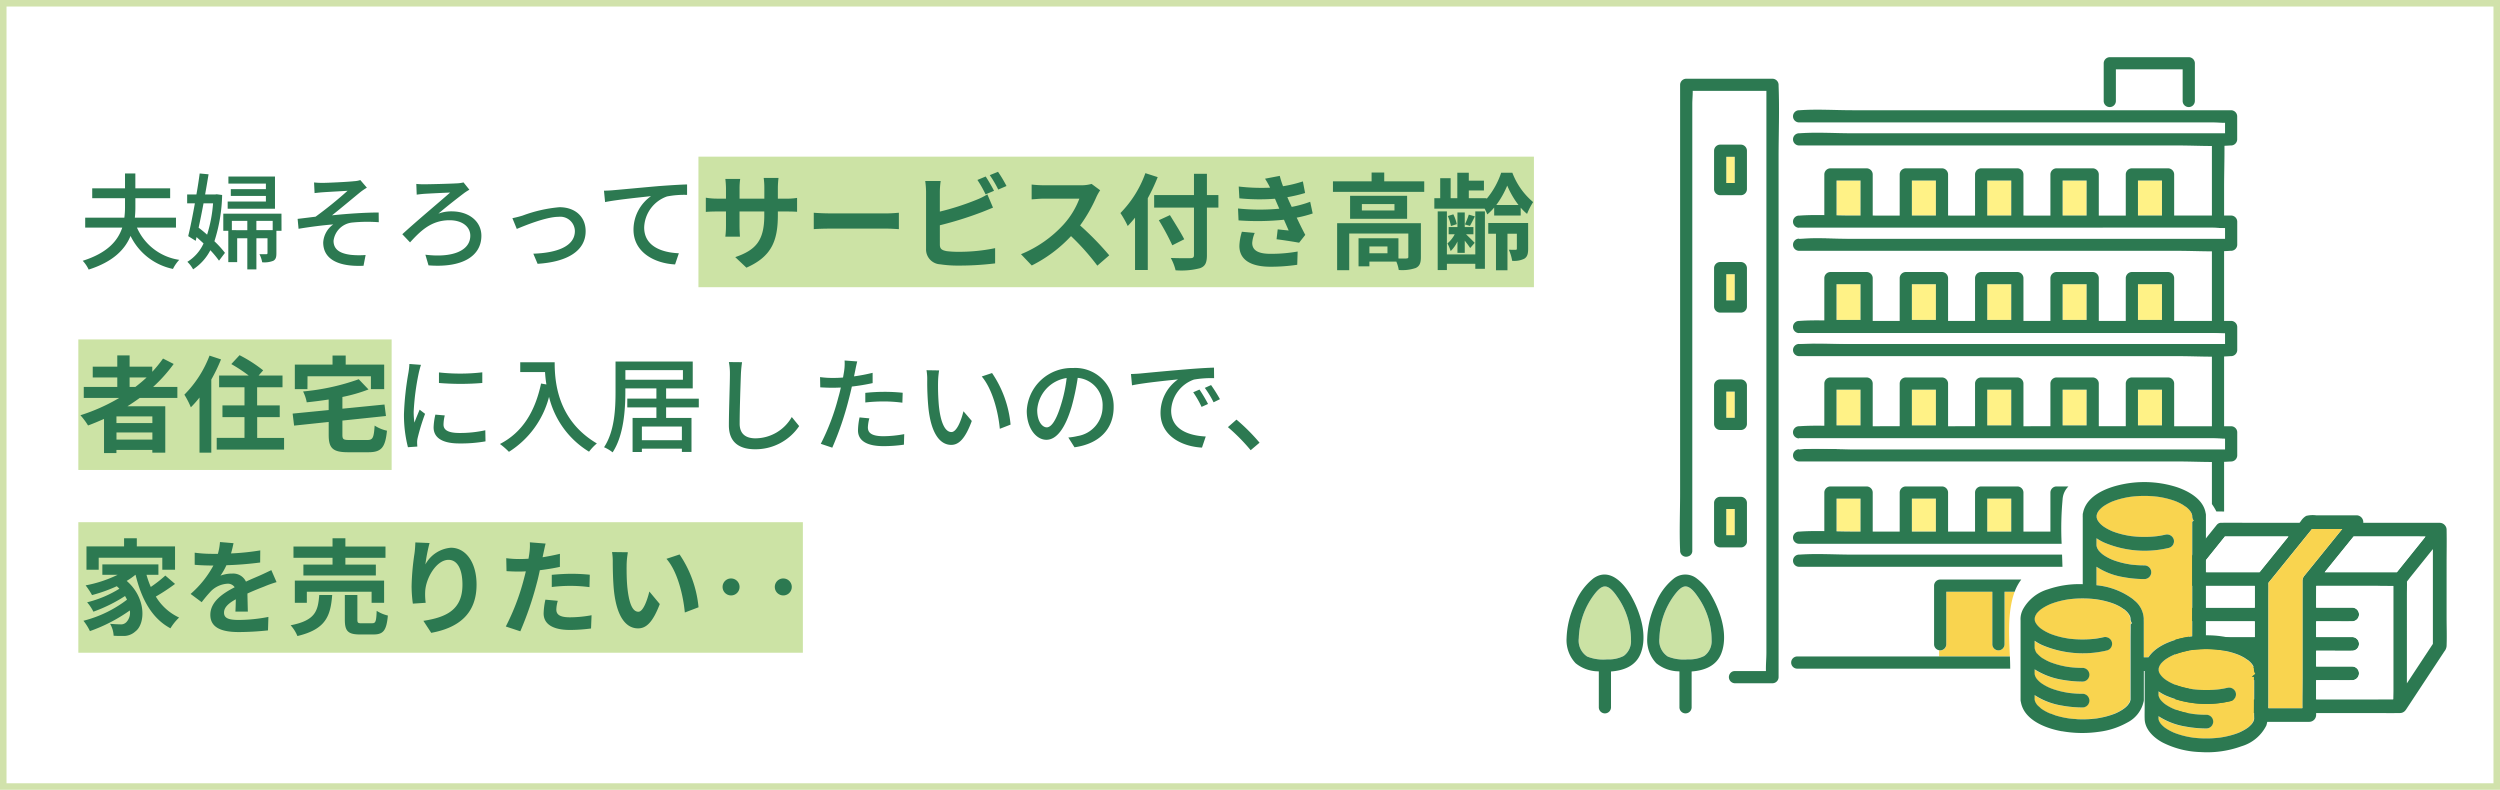 <svg xmlns="http://www.w3.org/2000/svg" xmlns:xlink="http://www.w3.org/1999/xlink" width="383" height="121" viewBox="0 0 383 121"><defs><clipPath id="a"><rect width="134.844" height="106.481" fill="none"/></clipPath></defs><g fill="#fff" stroke="#d1e2ab" stroke-width="1"><rect width="383" height="121" stroke="none"/><rect x="0.5" y="0.5" width="382" height="120" fill="none"/></g><rect width="128" height="20" transform="translate(107 24)" fill="#cce3a5"/><rect width="111" height="20" transform="translate(12 80)" fill="#cce3a5"/><rect width="48" height="20" transform="translate(12 52)" fill="#cce3a5"/><path d="M14.96,13.864v-1.52h-6.3a15.9,15.9,0,0,0,.08-1.744V9.368h5.328V7.848H8.736V5.576H7.152V7.848H2.128v1.52H7.152V10.6a12.746,12.746,0,0,1-.1,1.744h-6v1.52h5.68C6.064,15.88,4.464,17.752.672,18.952A5.114,5.114,0,0,1,1.584,20.3C5.328,19.1,7.136,17.24,8,15.144A9.322,9.322,0,0,0,14.5,20.2a5.672,5.672,0,0,1,.96-1.392,8.411,8.411,0,0,1-6.48-4.944ZM30.128,6.04H22.992V7.128h5.744v.848H23.36v1.04h5.376V9.88H22.88v1.1h7.248ZM20.64,10.152a20.994,20.994,0,0,1-.912,4.8c-.432-.384-.88-.752-1.3-1.072.256-1.168.512-2.448.752-3.728ZM21.2,8.76l-.24.032H19.424c.192-1.072.368-2.128.528-3.088l-1.36-.128c-.128.976-.3,2.1-.5,3.216H16.672v1.36h1.184c-.336,1.888-.7,3.712-1.024,5.024l1.152.72.128-.576c.352.32.72.64,1.072.976a6.44,6.44,0,0,1-2.48,2.816,4.689,4.689,0,0,1,.88,1.152,7.7,7.7,0,0,0,2.64-2.928,14.214,14.214,0,0,1,1.328,1.6l.912-1.2a15.049,15.049,0,0,0-1.616-1.776,24.814,24.814,0,0,0,1.184-7.088Zm8.576,5.5h-2.5V12.84h2.5Zm-6.256,0V12.84h2.368v1.424Zm7.6-2.528H22.208V14.36h.768v4.8h1.36V15.5h1.552v4.768H27.28V15.5h1.7v2.256c0,.144-.048.176-.192.192h-1.04a4.151,4.151,0,0,1,.416,1.232,3.725,3.725,0,0,0,1.7-.224c.4-.224.48-.576.48-1.168V14.36h.784Zm4.992-4.784.08,1.632c.4-.048.9-.1,1.312-.128.656-.048,3.056-.176,3.744-.224a61.762,61.762,0,0,1-4.9,3.968c-.816.1-1.888.24-2.752.336l.144,1.52c1.76-.3,3.728-.544,5.312-.672a3.665,3.665,0,0,0-1.536,2.768c0,2.512,2.224,3.744,6.176,3.568l.32-1.648a12.744,12.744,0,0,1-2.32-.032c-1.44-.192-2.592-.7-2.592-2.144a3.2,3.2,0,0,1,2.88-2.8,23.445,23.445,0,0,1,4.048-.048l-.016-1.488c-2.112,0-4.864.192-7.152.432,1.2-.944,3.168-2.592,4.32-3.536a9.765,9.765,0,0,1,1.024-.7L43.2,6.584a3.546,3.546,0,0,1-.96.176c-.944.112-4.08.256-4.752.256A12.23,12.23,0,0,1,36.112,6.952Zm15.664.224.064,1.648c.336-.048.784-.1,1.168-.128.768-.048,3.024-.16,3.952-.192-1.312,1.168-5.232,4.448-7.328,6.384l1.184,1.248c1.584-1.728,3.232-3.392,6.048-3.392,1.936,0,3.184.976,3.184,2.368,0,2.3-2.72,3.424-6.88,2.912l.48,1.632c5.232.416,8.1-1.456,8.1-4.528,0-2.208-1.9-3.744-4.56-3.744a5.667,5.667,0,0,0-2.032.352c1.184-1.024,2.912-2.368,3.968-3.168a8.375,8.375,0,0,1,.784-.5l-.9-1.12a4.624,4.624,0,0,1-.992.144c-1.024.064-4.256.144-5.088.144A10.266,10.266,0,0,1,51.776,7.176ZM66.5,12.424l.672,1.648c1.152-.48,4.48-1.856,6.4-1.856a2.241,2.241,0,0,1,2.5,2.176c0,2.4-2.864,3.36-6.368,3.472l.656,1.552c4.608-.288,7.36-2.016,7.36-4.992,0-2.272-1.648-3.68-4.016-3.68a21.435,21.435,0,0,0-5.632,1.28A15.043,15.043,0,0,1,66.5,12.424ZM80.528,8.216,80.7,9.96c1.76-.368,5.648-.752,7.04-.912a6.293,6.293,0,0,0-2.688,5.136c0,3.5,3.264,5.168,6.368,5.328L92,17.8c-2.624-.112-5.312-1.072-5.312-3.952a5.215,5.215,0,0,1,3.5-4.752,13.981,13.981,0,0,1,3.072-.24v-1.6c-1.088.032-2.672.128-4.368.256-2.912.256-5.728.528-6.9.624C81.7,8.168,81.152,8.2,80.528,8.216Zm26.64,1.216V7.752a13.757,13.757,0,0,1,.1-1.488h-2.272a10.559,10.559,0,0,1,.1,1.488v1.68H101.3V7.864a9.856,9.856,0,0,1,.1-1.456H99.12a13,13,0,0,1,.1,1.44V9.432h-1.36a10.579,10.579,0,0,1-1.728-.144v2.176c.352-.032.928-.064,1.728-.064h1.36v2.176a12.939,12.939,0,0,1-.1,1.68h2.24c-.016-.32-.064-.976-.064-1.68V11.4h3.792v.608c0,3.92-1.36,5.312-4.448,6.384l1.712,1.616c3.856-1.7,4.816-4.112,4.816-8.08V11.4h1.184c.848,0,1.408.016,1.76.048V9.32a9.481,9.481,0,0,1-1.76.112Zm5.5,4.672c.592-.048,1.664-.08,2.576-.08h8.592c.672,0,1.488.064,1.872.08V11.592c-.416.032-1.136.1-1.872.1h-8.592c-.832,0-2-.048-2.576-.1Zm27.616-5.872c-.3-.592-.88-1.6-1.28-2.192l-1.264.528a17.728,17.728,0,0,1,1.248,2.208Zm-8.3,5.28a55.227,55.227,0,0,0,6.272-1.952c.528-.192,1.248-.5,1.872-.752l-.864-2.032a10.348,10.348,0,0,1-1.744.864,40.352,40.352,0,0,1-5.536,1.776V8.392a12.21,12.21,0,0,1,.128-1.664h-2.368a13.465,13.465,0,0,1,.128,1.664v8.72a2.285,2.285,0,0,0,2.192,2.384,17.561,17.561,0,0,0,2.688.192,45.466,45.466,0,0,0,5.7-.336V17.016a27.106,27.106,0,0,1-5.568.56,14.964,14.964,0,0,1-1.856-.1c-.72-.144-1.04-.32-1.04-1.008Zm7.648-7.68a16.963,16.963,0,0,1,1.3,2.208l1.264-.544a19.922,19.922,0,0,0-1.3-2.176Zm15.6,1.344a5.776,5.776,0,0,1-1.664.208h-5.632a17.875,17.875,0,0,1-1.888-.112V9.544c.336-.016,1.216-.112,1.888-.112h5.424a12.4,12.4,0,0,1-2.384,3.92,18.127,18.127,0,0,1-6.56,4.592l1.648,1.728a21.076,21.076,0,0,0,6.016-4.5,36.487,36.487,0,0,1,4.032,4.528l1.824-1.584a44.98,44.98,0,0,0-4.464-4.576,23.524,23.524,0,0,0,2.512-4.4,7.561,7.561,0,0,1,.56-.992Zm8.24-1.648a16.749,16.749,0,0,1-3.824,6.112,15.536,15.536,0,0,1,1.12,1.984c.368-.384.752-.816,1.12-1.28V20.36h1.952V9.368a29.391,29.391,0,0,0,1.52-3.232Zm11.184,3.36H172.9V5.624h-1.984V8.888h-6.1v1.92h6.1v7.264c0,.352-.144.48-.544.48-.368.016-1.776.016-3.008-.032a7.579,7.579,0,0,1,.736,1.888,11.374,11.374,0,0,0,3.744-.32c.768-.288,1.056-.784,1.056-2.016V10.808h1.76Zm-5.232,6.768c-.48-.96-1.472-2.528-2.192-3.7l-1.7.784a37.54,37.54,0,0,1,2.064,3.84Zm8.832-1.152a8.227,8.227,0,0,0-.384,2.16c0,2.192,1.824,3.2,4.784,3.2a28.06,28.06,0,0,0,4.08-.3l.064-2.032a23.053,23.053,0,0,1-4.192.352c-2.064,0-2.768-.672-2.768-1.664a4.693,4.693,0,0,1,.384-1.536ZM188.72,9.912a16.959,16.959,0,0,1-2.832.784l-.368-.8-.3-.688a22.864,22.864,0,0,0,2.72-.64L187.6,6.792a19.2,19.2,0,0,1-3.04.736,13.544,13.544,0,0,1-.5-1.584l-2.256.432a14.251,14.251,0,0,1,.768,1.36v.016a29.831,29.831,0,0,1-4.8-.176l.1,1.808a31.416,31.416,0,0,0,5.456.064l.384.9.272.624a32.159,32.159,0,0,1-6.32-.032l.08,1.824a39.807,39.807,0,0,0,6.96-.1l.72,1.648c-.432-.048-1.056-.1-1.68-.176l-.176,1.52c1.056.128,2.576.368,3.456.528l.944-1.2c-.464-.864-.912-1.792-1.312-2.64a18.438,18.438,0,0,0,2.448-.64ZM200.56,17.8h-2.768V16.76h2.768Zm5.12-4.608H192.848v7.2H194.7V14.776h9.056v3.568c0,.192-.064.24-.3.256-.176.016-.672.016-1.216,0V15.5h-6.112v4.3h1.664v-.72h4.128a5.4,5.4,0,0,1,.368,1.28,6.386,6.386,0,0,0,2.592-.3c.624-.288.8-.8.8-1.68Zm-4.048-1.952H196.64v-.976h4.992ZM194.832,9v3.52h8.736V9Zm5.232-2.224V5.432h-1.936V6.776h-5.92V8.392h13.984V6.776Zm13.952,11.2h-4.352V11.384h-1.408v8.992h1.408v-.96h4.352v.768h1.472v-8.8h-1.472Zm-2.736-.24h1.12V15.864c.32.416.672.864.832,1.136l.688-.8c-.208-.224-.912-.912-1.328-1.312h1.136v-1.1H212.4v-2.24h-1.12v2.24h-1.344v1.1h.928a4.63,4.63,0,0,1-1.12,1.408,6.247,6.247,0,0,1,.5,1.168,5.016,5.016,0,0,0,1.04-1.472Zm-.1-4.4a6.532,6.532,0,0,0-.528-1.5l-.848.256a6.7,6.7,0,0,1,.48,1.536Zm1.84-1.456a11.71,11.71,0,0,1-.592,1.5l.768.224c.224-.384.48-.9.752-1.456Zm4.208-1.472a13.783,13.783,0,0,0,1.68-2.976,13.351,13.351,0,0,0,1.728,2.976Zm-.32,1.616h4.064V10.808a6.887,6.887,0,0,0,.976.96,10.1,10.1,0,0,1,.928-1.808,10.912,10.912,0,0,1-3.184-4.5h-1.712a12.235,12.235,0,0,1-2.24,4.016V9.368h-2.72V8.184h2.32V6.68h-2.32V5.464h-1.76v3.9H210.24V6.3h-1.6V9.368h-.9v1.6h7.712a8.1,8.1,0,0,1,.4.88,7.314,7.314,0,0,0,1.056-1.056Zm5.2,1.136H216v1.648h1.184v5.6h1.76v-5.6h1.44V17.08c0,.128-.048.192-.192.192s-.608,0-1.04-.016a6.924,6.924,0,0,1,.512,1.7,3.522,3.522,0,0,0,1.856-.32c.48-.3.592-.768.592-1.52ZM7.856,36.824h2.608A21.848,21.848,0,0,1,8.736,38.28h-.88Zm3.488,6.992H5.84V42.792h5.5Zm-5.5,2.528V45.256h5.5v1.088Zm9.328-6.384V38.28H11.456a23.4,23.4,0,0,0,3.152-3.52l-1.632-.832a19.484,19.484,0,0,1-1.648,2.032v-.784H7.856V33.448H5.968v1.728H2.208v1.648h3.76V38.28H.832v1.68h5.44A28.479,28.479,0,0,1,.32,42.616a10.484,10.484,0,0,1,1.168,1.568c.816-.3,1.648-.656,2.448-1.008v5.232h1.9v-.48h5.5v.416h1.984v-7.1H7.52c.656-.416,1.264-.832,1.888-1.28ZM20.1,33.48a17.023,17.023,0,0,1-3.856,5.984,12.326,12.326,0,0,1,.992,1.936,15.585,15.585,0,0,0,1.328-1.5v8.448h1.808v-11.2a25.948,25.948,0,0,0,1.488-3.088Zm7.3,12.608V42.9h3.456V41.112H27.392V38.328H31.28V36.536H27.616l.7-.8a21.357,21.357,0,0,0-3.616-2.32l-1.264,1.36a24.041,24.041,0,0,1,2.672,1.76H21.568v1.792h3.888v2.784H22.08V42.9h3.376v3.184H21.2V47.88H31.52V46.088Zm7.712-9.44h9.712v1.968h2.032v-3.76H40.96V33.464H38.944v1.392H33.168v3.76H35.1Zm6.432,9.76c-.944,0-1.088-.1-1.088-.816v-2.16l6.672-.7-.224-1.76-6.448.64V39.816a24.741,24.741,0,0,0,4-1.152L42.96,37.1a34.725,34.725,0,0,1-8.528,1.872,6.186,6.186,0,0,1,.56,1.664c1.088-.112,2.224-.256,3.36-.432v1.616l-5.52.544.224,1.84,5.3-.56v1.984c0,2.048.64,2.656,2.976,2.656h3.088c2.016,0,2.608-.72,2.864-3.3a5.677,5.677,0,0,1-1.888-.784c-.128,1.872-.272,2.208-1.136,2.208ZM55.248,36.056v1.616a40.005,40.005,0,0,0,6.64,0V36.04A29.691,29.691,0,0,1,55.248,36.056ZM54.7,42.52a9.693,9.693,0,0,0-.272,1.952c0,1.536,1.248,2.464,3.936,2.464a21.441,21.441,0,0,0,4.016-.32l-.032-1.7a17.808,17.808,0,0,1-3.952.416c-1.92,0-2.448-.56-2.448-1.28a6.02,6.02,0,0,1,.192-1.408ZM50.72,34.76a11.75,11.75,0,0,1-.144,1.312,45.071,45.071,0,0,0-.688,6.32,19.786,19.786,0,0,0,.608,5.12l1.44-.1c-.016-.192-.032-.432-.032-.592a2.919,2.919,0,0,1,.08-.72,31.358,31.358,0,0,1,1.136-3.7l-.832-.64c-.24.576-.56,1.344-.8,1.984a11.788,11.788,0,0,1-.112-1.664,37.517,37.517,0,0,1,.784-5.968c.064-.288.224-.912.336-1.216ZM67.7,34.5v1.5H71.5a17.681,17.681,0,0,0,.208,1.9l-.816-.144c-.928,4.336-2.864,7.488-6.3,9.264a11.381,11.381,0,0,1,1.376,1.2A14.111,14.111,0,0,0,72.112,39.8a13.575,13.575,0,0,0,6.128,8.4,7.518,7.518,0,0,1,1.2-1.264c-6.1-3.6-6.464-9.536-6.464-12.432ZM92.464,46.44H86.336v-2.1h6.128ZM83.808,35.7h8.816v1.472H83.808Zm11.248,5.712V40.072H90.048V38.5h4.08V34.392H82.3v4.624c0,2.544-.128,6.048-1.76,8.5a5.7,5.7,0,0,1,1.312.784c1.712-2.592,1.952-6.544,1.952-9.28V38.5H88.56v1.568H84.1v1.344H88.56v1.616H84.912v5.216h1.424v-.512h6.128v.5h1.472v-5.2H90.048V41.416Zm4.608-6.944a9.106,9.106,0,0,1,.16,1.824c0,1.536-.16,5.616-.16,7.872,0,2.624,1.616,3.664,4.032,3.664a8.066,8.066,0,0,0,6.736-3.552L109.3,42.888a6.454,6.454,0,0,1-5.568,3.264c-1.36,0-2.416-.576-2.416-2.24,0-2.208.128-5.856.192-7.616a17.71,17.71,0,0,1,.176-1.808Zm20.9,6.192a25.98,25.98,0,0,1,2.992-.16,22.82,22.82,0,0,1,2.688.192l.048-1.52a26.5,26.5,0,0,0-2.768-.144,27.769,27.769,0,0,0-2.96.16Zm1.12-4.544a27.146,27.146,0,0,1-2.848.544l.192-.928c.064-.32.192-.96.3-1.36l-1.936-.144a7.6,7.6,0,0,1-.048,1.44c-.032.288-.112.7-.192,1.168-.56.048-1.088.064-1.584.064a14.677,14.677,0,0,1-1.936-.128l.032,1.568c.576.032,1.152.064,1.888.064.4,0,.816-.016,1.264-.032-.112.512-.24,1.04-.384,1.52a34.421,34.421,0,0,1-2.688,7.1l1.76.592a47.5,47.5,0,0,0,2.5-7.3c.176-.672.352-1.376.5-2.064a31.457,31.457,0,0,0,3.184-.528Zm-2,6.832a10.5,10.5,0,0,0-.24,1.984c0,1.568,1.328,2.416,3.9,2.416a21.805,21.805,0,0,0,3.136-.224l.048-1.616a17.727,17.727,0,0,1-3.168.32c-2.016,0-2.4-.64-2.4-1.36a5.971,5.971,0,0,1,.224-1.376Zm12.192-7.2-1.936-.032a7.968,7.968,0,0,1,.112,1.488,42.062,42.062,0,0,0,.176,4.24c.432,4.176,1.9,5.712,3.5,5.712,1.168,0,2.144-.944,3.152-3.664l-1.28-1.488c-.352,1.456-1.04,3.184-1.84,3.184-1.056,0-1.7-1.664-1.936-4.16a35.206,35.206,0,0,1-.112-3.568A12.866,12.866,0,0,1,131.872,35.752Zm8.112.4-1.584.528c1.6,1.888,2.512,5.3,2.768,8.016l1.648-.64A16.769,16.769,0,0,0,139.984,36.152Zm8.368,8.32c-.64,0-1.456-.832-1.456-2.656a5.311,5.311,0,0,1,4.512-4.9,21.953,21.953,0,0,1-.864,4.08C149.808,43.448,149.04,44.472,148.352,44.472Zm4.256,3.056c3.872-.544,6-2.848,6-6.16a5.872,5.872,0,0,0-6.224-5.984A6.886,6.886,0,0,0,145.3,41.96c0,2.64,1.44,4.416,3.008,4.416,1.584,0,2.9-1.808,3.856-5.04a36.265,36.265,0,0,0,.944-4.448,4.191,4.191,0,0,1,3.808,4.416,4.551,4.551,0,0,1-3.84,4.5,8.972,8.972,0,0,1-1.408.224ZM171.76,38.68l-.96.416a15.131,15.131,0,0,1,1.28,2.24l.992-.448A22.336,22.336,0,0,0,171.76,38.68Zm1.776-.688-.96.432a15.016,15.016,0,0,1,1.344,2.208l.976-.48A25.033,25.033,0,0,0,173.536,37.992Zm-12.272-1.7.16,1.744c1.776-.384,5.664-.768,7.04-.912a6.276,6.276,0,0,0-2.672,5.136c0,3.488,3.248,5.152,6.352,5.312l.576-1.7c-2.608-.128-5.3-1.072-5.3-3.968a5.238,5.238,0,0,1,3.488-4.752A15.187,15.187,0,0,1,174,36.936l-.016-1.616c-1.072.032-2.672.128-4.352.272-2.912.24-5.744.512-6.9.624C162.416,36.248,161.872,36.28,161.264,36.3Zm19.7,10.528a29.523,29.523,0,0,0-3.536-3.536l-1.312,1.152a29.2,29.2,0,0,1,3.488,3.536ZM3.12,64.44h9.744v1.84h1.952V62.712H8.96V61.464H7.008v1.248H1.248V66.28H3.12Zm10.208,2.736A19.247,19.247,0,0,1,11.1,68.92a14.145,14.145,0,0,1-.656-1.856h1.824v-1.6H3.68v1.6H6.016a19.34,19.34,0,0,1-4.9,1.616A11.281,11.281,0,0,1,2.1,70.168a23.867,23.867,0,0,0,3.792-1.36c.144.128.272.256.4.384a17.229,17.229,0,0,1-4.944,2.08,6.843,6.843,0,0,1,.96,1.44,23.575,23.575,0,0,0,4.848-2.4,6.242,6.242,0,0,1,.3.56A18.4,18.4,0,0,1,.784,74.1a8.2,8.2,0,0,1,.992,1.584A24.673,24.673,0,0,0,7.888,72.52a2.088,2.088,0,0,1-.528,1.792,1.139,1.139,0,0,1-.96.336c-.416,0-.928-.032-1.536-.08a3.991,3.991,0,0,1,.544,1.824,13.262,13.262,0,0,0,1.36.032,2.631,2.631,0,0,0,1.952-.672c1.584-1.152,1.712-5.136-1.312-7.76a10.285,10.285,0,0,0,1.328-.928h.032c.912,3.728,2.5,6.672,5.344,8.192a7.991,7.991,0,0,1,1.328-1.648,8.155,8.155,0,0,1-3.568-3.216,29.067,29.067,0,0,0,2.944-1.936Zm12.64,5.52c-.016-.72-.048-1.888-.064-2.768.976-.448,1.872-.8,2.576-1.072a16.8,16.8,0,0,1,1.888-.672l-.8-1.84c-.576.272-1.136.544-1.744.816-.656.288-1.328.56-2.144.944a2.158,2.158,0,0,0-2.112-1.232,4.959,4.959,0,0,0-1.792.32,9.679,9.679,0,0,0,.912-1.6,51.619,51.619,0,0,0,5.168-.416l.016-1.856a36.589,36.589,0,0,1-4.48.464c.192-.64.3-1.184.384-1.568L21.7,62.04a8.817,8.817,0,0,1-.32,1.808h-.768a20.329,20.329,0,0,1-2.784-.176v1.856c.864.08,2.032.112,2.672.112h.192A15.488,15.488,0,0,1,17.2,69.992l1.7,1.264a20.292,20.292,0,0,1,1.472-1.744,3.921,3.921,0,0,1,2.48-1.088,1.238,1.238,0,0,1,1.1.544c-1.808.928-3.728,2.208-3.728,4.224,0,2.048,1.872,2.64,4.352,2.64a43.837,43.837,0,0,0,4.48-.256l.064-2.064a24.235,24.235,0,0,1-4.5.464c-1.552,0-2.3-.24-2.3-1.12,0-.784.64-1.408,1.808-2.048-.016.688-.032,1.424-.064,1.888Zm12.976-7.2H34.48V67.16h11.1V65.5H40.912v-1.04h6.144V62.728H40.912V61.464H38.944v1.264H32.96v1.728h5.984Zm7.9,5.856V67.944H33.168v3.408h1.84v-1.7h9.92v1.7Zm-9.936-1.2c-.192,2.464-.592,3.9-4.384,4.64a5.615,5.615,0,0,1,1.04,1.648c4.368-1.04,5.072-3.072,5.328-6.288Zm6.512,4.336c-.576,0-.672-.064-.672-.576v-3.76h-1.92v3.792c0,1.712.464,2.256,2.32,2.256h2.064c1.5,0,2-.592,2.208-2.9a5.465,5.465,0,0,1-1.712-.72c-.064,1.632-.16,1.9-.688,1.9ZM51.632,62.1c-.016.448-.048,1.088-.128,1.664a38.425,38.425,0,0,0-.448,5.072,20.5,20.5,0,0,0,.192,2.64l1.968-.128a9.515,9.515,0,0,1-.08-1.68c.08-2.08,1.712-4.9,3.584-4.9,1.312,0,2.128,1.36,2.128,3.808,0,3.84-2.464,4.992-5.984,5.536l1.2,1.84c4.192-.768,6.944-2.912,6.944-7.392,0-3.488-1.712-5.648-3.92-5.648a4.9,4.9,0,0,0-3.92,2.56,25.87,25.87,0,0,1,.64-3.28Zm20.9,6.832a23.28,23.28,0,0,1,3.056-.176,22.888,22.888,0,0,1,2.72.192l.048-1.9a27.509,27.509,0,0,0-2.784-.144c-1.024,0-2.16.08-3.04.16Zm1.248-5.088c-.864.208-1.76.384-2.656.528l.128-.608c.08-.352.224-1.056.336-1.488l-2.416-.192a8.227,8.227,0,0,1-.064,1.6q-.048.384-.144.912c-.48.032-.944.048-1.408.048a15.6,15.6,0,0,1-2-.128L65.6,66.5c.56.032,1.152.064,1.92.064.32,0,.672-.016,1.04-.032-.112.448-.224.9-.336,1.312a34.935,34.935,0,0,1-2.736,7.136l2.224.736a51.1,51.1,0,0,0,2.512-7.328c.176-.64.336-1.344.48-2.032,1.056-.128,2.128-.3,3.072-.512Zm-2.224,7.024a10.875,10.875,0,0,0-.272,2.112c0,1.6,1.36,2.528,4.032,2.528a25.355,25.355,0,0,0,3.232-.224l.08-2.032a18.369,18.369,0,0,1-3.3.32c-1.7,0-2.1-.512-2.1-1.2a5.482,5.482,0,0,1,.224-1.328Zm12.64-7.264-2.432-.032a9.183,9.183,0,0,1,.112,1.6c0,.976.032,2.816.176,4.272.448,4.256,1.968,5.824,3.7,5.824,1.28,0,2.272-.976,3.328-3.728l-1.6-1.92c-.3,1.248-.928,3.1-1.68,3.1-.992,0-1.472-1.552-1.7-3.84-.1-1.136-.112-2.336-.1-3.36A12.556,12.556,0,0,1,84.192,63.608Zm7.92.336-2.016.672c1.728,1.952,2.576,5.68,2.816,8.224l2.1-.8A17.269,17.269,0,0,0,92.112,63.944ZM98.7,68.92a1.3,1.3,0,1,0,1.3-1.3A1.291,1.291,0,0,0,98.7,68.92Zm8,0a1.3,1.3,0,1,0,1.3-1.3A1.291,1.291,0,0,0,106.7,68.92Z" transform="translate(12 21)" fill="#2c7951"/><g transform="translate(240 8.76)"><g clip-path="url(#a)"><path d="M92.695,86.323H80.276a.947.947,0,0,0-.934.934v9.008a.865.865,0,0,0,.77.889v.954H58.352a.921.921,0,0,0-.852,1.254h-1.98V21.7c0-2.17.051-4.351.062-6.53h2.164a.9.9,0,0,0,.885,1.121v1.664a.934.934,0,0,0,0,1.867h58.017c1.733,0,3.5.078,5.254.082V30.561h-5.779V24.256a.947.947,0,0,0-.934-.934h-5.546a.947.947,0,0,0-.934.934v6.305h-4.132V24.256a.947.947,0,0,0-.934-.934H98.1a.947.947,0,0,0-.933.934v6.305H93.031V24.256a.947.947,0,0,0-.934-.934H86.551a.947.947,0,0,0-.934.934v6.305H81.486V24.256a.947.947,0,0,0-.934-.934H75.006a.947.947,0,0,0-.934.934v6.305H69.94V24.256a.947.947,0,0,0-.934-.934H63.46a.947.947,0,0,0-.934.934v6.231c-1.267-.019-2.532-.015-3.78.074-.039,0-.078,0-.116,0a.934.934,0,0,0,0,1.867v1.664a.934.934,0,0,0,0,1.867h58.017c1.733,0,3.5.078,5.254.082V46.7h-5.779V40.141a.948.948,0,0,0-.934-.934h-5.546a.947.947,0,0,0-.934.934V46.7h-4.132V40.141a.948.948,0,0,0-.934-.934H98.1a.947.947,0,0,0-.933.934V46.7H93.031V40.141a.948.948,0,0,0-.934-.934H86.551a.948.948,0,0,0-.934.934V46.7H81.486V40.141a.948.948,0,0,0-.934-.934H75.006a.947.947,0,0,0-.934.934V46.7H69.94V40.141a.948.948,0,0,0-.934-.934H63.46a.947.947,0,0,0-.934.934v6.483c-1.267-.019-2.532-.015-3.78.074-.039,0-.078,0-.116,0a.934.934,0,0,0,0,1.867v1.664a.934.934,0,0,0,0,1.867h58.017c1.733,0,3.5.078,5.254.082V62.835h-5.779v-6.54a.947.947,0,0,0-.934-.934h-5.546a.947.947,0,0,0-.934.934v6.54h-4.132v-6.54a.947.947,0,0,0-.934-.934H98.1a.947.947,0,0,0-.933.934v6.54H93.031v-6.54a.947.947,0,0,0-.934-.934H86.551a.947.947,0,0,0-.934.934v6.54H81.486v-6.54a.947.947,0,0,0-.934-.934H75.006a.947.947,0,0,0-.934.934v6.54H69.94v-6.54a.947.947,0,0,0-.934-.934H63.46a.947.947,0,0,0-.934.934v6.466c-1.267-.019-2.532-.015-3.78.074-.039,0-.078,0-.116,0a.934.934,0,0,0,0,1.867v1.665a.934.934,0,0,0,0,1.867h58.017c1.733,0,3.5.078,5.254.082V99.882l-.762-.237H91.009s-.777-9.692.677-11.455l1.455-1.763" transform="translate(-23.041 -6.296)" fill="#fff"/><path d="M32.41,8.837c.009.666-.066,1.369-.066,1.992V79.286a.851.851,0,0,1-.607.851,1.036,1.036,0,0,1-.207.044v2.764a3.337,3.337,0,0,1,1.519.605,8.014,8.014,0,0,1,2.2,2.549c1.269,2.194,2.359,5.291,1.823,7.925a5.973,5.973,0,0,1-.3,1.023c-.769,1.925-2.626,2.593-4.533,2.731V98.2H38.06a.828.828,0,0,1,.457-.414.974.974,0,0,1,.336-.058h4.774c-.035-.922.069-1.9.069-2.785V8.837Zm8.307,69a.936.936,0,0,1-.934.934H36.614a.947.947,0,0,1-.933-.934V71.952a.947.947,0,0,1,.933-.933h3.169a.947.947,0,0,1,.934.933Zm0-17.985a.936.936,0,0,1-.934.934H36.614a.947.947,0,0,1-.933-.934V53.967a.947.947,0,0,1,.933-.934h3.169a.947.947,0,0,1,.934.934Zm0-17.986a.936.936,0,0,1-.934.934H36.614a.947.947,0,0,1-.933-.934V35.982a.947.947,0,0,1,.933-.934h3.169a.947.947,0,0,1,.934.934Zm0-17.985a.936.936,0,0,1-.934.934H36.614a.947.947,0,0,1-.933-.934V18a.947.947,0,0,1,.933-.934h3.169a.947.947,0,0,1,.934.934Z" transform="translate(-13.085 -3.667)" fill="#fff"/><path d="M108.9,140.713c.068-.242.147-.484.235-.722h-1.551v8.074a.934.934,0,0,1-1.867,0v-8.074H98.656v8.074a.9.9,0,0,1-1.1.889v.954H108.4c-.112-3.075-.346-6.218.494-9.2" transform="translate(-40.488 -58.097)" fill="#f9d44f"/><path d="M154.556,9.452V8.845a.937.937,0,0,1-1.422-.782V3.191H142.9V8.063a.93.93,0,0,1-1.351.816v.573h13Z" transform="translate(-58.746 -1.324)" fill="#fff"/><path d="M92.372,158.679c0-.574-.022-1.154-.043-1.735H59.721a.934.934,0,0,0,0,1.867H92.379c0-.045-.007-.087-.008-.133" transform="translate(-24.411 -65.133)" fill="#2c7951"/><rect width="3.679" height="5.372" transform="translate(64.444 18.893)" fill="#fff286"/><path d="M69.037,18.75h57.084v-1.6c-.6,0-1.231-.062-1.791-.062H60.838V18.75c.039,0,.078,0,.116,0,2.665-.19,5.413,0,8.083,0" transform="translate(-25.248 -7.091)" fill="#fff"/><rect width="3.679" height="5.372" transform="translate(52.899 18.893)" fill="#fff286"/><path d="M70.69,32.3v5.335c.816.019,1.63.037,2.436.037h1.243V32.3Z" transform="translate(-29.337 -13.403)" fill="#fff286"/><rect width="3.679" height="5.372" transform="translate(87.535 18.893)" fill="#fff286"/><path d="M129.9,32.3v5.372h3.679V32.3Z" transform="translate(-53.909 -13.403)" fill="#fff286"/><rect width="3.679" height="5.476" transform="translate(64.444 34.778)" fill="#fff286"/><rect width="3.679" height="5.476" transform="translate(52.899 34.778)" fill="#fff286"/><rect width="3.679" height="5.476" transform="translate(41.353 34.778)" fill="#fff286"/><rect width="3.679" height="5.476" transform="translate(87.535 34.778)" fill="#fff286"/><rect width="3.679" height="5.476" transform="translate(75.99 34.778)" fill="#fff286"/><rect width="3.679" height="5.476" transform="translate(64.444 50.933)" fill="#fff286"/><rect width="3.679" height="5.476" transform="translate(52.899 50.933)" fill="#fff286"/><rect width="3.679" height="5.476" transform="translate(41.353 50.933)" fill="#fff286"/><rect width="3.679" height="5.476" transform="translate(87.535 50.933)" fill="#fff286"/><rect width="3.679" height="5.476" transform="translate(75.99 50.933)" fill="#fff286"/><rect width="3.679" height="5.051" transform="translate(64.444 67.625)" fill="#fff286"/><rect width="3.679" height="5.051" transform="translate(52.899 67.625)" fill="#fff286"/><path d="M70.69,115.6v5.015c.816.019,1.63.036,2.436.036h1.243V115.6Z" transform="translate(-29.337 -47.974)" fill="#fff286"/><path d="M109.6,136.8H97.177a.947.947,0,0,0-.934.934v9.008a.934.934,0,0,0,1.867,0v-8.075h7.059v8.075a.934.934,0,0,0,1.867,0v-8.075h1.551A7.373,7.373,0,0,1,109.6,136.8" transform="translate(-39.942 -56.773)" fill="#2c7951"/><path d="M154.635,6.739V.933A.947.947,0,0,0,153.7,0h-12.1a.947.947,0,0,0-.933.934V6.739a.934.934,0,0,0,1.867,0V1.866h10.229V6.739a.934.934,0,0,0,1.867,0" transform="translate(-58.38 0)" fill="#2c7951"/><path d="M44.776,6.579a.947.947,0,0,0-.934-.934H30.623a.947.947,0,0,0-.934.934V69.153c0,2.883-.13,5.8,0,8.683,0,.042,0,.084,0,.126a.921.921,0,0,0,1.26.85.851.851,0,0,0,.607-.85V9.5c0-.624.075-1.326.066-1.992H42.909v86.1c0,.883-.1,1.862-.068,2.784H38.067a.971.971,0,0,0-.336.058.944.944,0,0,0,.336,1.809h5.776a.947.947,0,0,0,.934-.934V17.747c0-3.661.146-7.356,0-11.014,0-.051,0-.1,0-.154" transform="translate(-12.297 -2.343)" fill="#2c7951"/><rect width="1.302" height="4.017" transform="translate(24.463 33.248)" fill="#fff286"/><path d="M39.559,61.394h3.169a.936.936,0,0,0,.933-.934V54.577a.947.947,0,0,0-.933-.934H39.559a.947.947,0,0,0-.934.934v5.884a.947.947,0,0,0,.934.934m2.236-1.867h-1.3V55.51h1.3Z" transform="translate(-16.03 -22.262)" fill="#2c7951"/><rect width="1.302" height="4.017" transform="translate(24.463 15.262)" fill="#fff286"/><path d="M39.559,30.65h3.169a.935.935,0,0,0,.933-.934V23.833a.947.947,0,0,0-.933-.934H39.559a.947.947,0,0,0-.934.934v5.883a.947.947,0,0,0,.934.934m2.236-1.867h-1.3V24.766h1.3Z" transform="translate(-16.03 -9.503)" fill="#2c7951"/><rect width="1.302" height="4.017" transform="translate(24.463 51.233)" fill="#fff286"/><path d="M39.559,92.139h3.169a.935.935,0,0,0,.933-.934V85.321a.947.947,0,0,0-.933-.933H39.559a.947.947,0,0,0-.934.933V91.2a.947.947,0,0,0,.934.934m2.236-1.867h-1.3V86.255h1.3Z" transform="translate(-16.03 -35.022)" fill="#2c7951"/><rect width="1.302" height="4.017" transform="translate(24.463 69.219)" fill="#fff286"/><path d="M43.382,122.615a.86.86,0,0,0,.28-.665v-5.884a.947.947,0,0,0-.933-.934H39.559a.947.947,0,0,0-.934.934v5.884a.947.947,0,0,0,.934.933h3.169a.862.862,0,0,0,.653-.268m-1.587-1.6h-1.3V117h1.3Z" transform="translate(-16.03 -47.781)" fill="#2c7951"/><path d="M7.211,138.6c-.69-.016-1.346.827-1.713,1.308a11.65,11.65,0,0,0-2.307,6.612,2.916,2.916,0,0,0,1.285,2.819,6.528,6.528,0,0,0,3.044.437,5.072,5.072,0,0,0,2.541-.522,2.8,2.8,0,0,0,1.127-2.448,11.507,11.507,0,0,0-2.108-6.625c-.383-.559-1.1-1.563-1.869-1.581" transform="translate(-1.325 -57.522)" fill="#cbe2a4"/><path d="M4.1,136.082a9.236,9.236,0,0,0-2.8,3.817A13.614,13.614,0,0,0,0,145.23a5.17,5.17,0,0,0,1.376,3.839A5.559,5.559,0,0,0,4.8,150.318l.139.01v5.528a.934.934,0,0,0,1.867,0v-5.518c1.908-.138,3.764-.807,4.533-2.731,1.126-2.818-.082-6.462-1.521-8.948-1.165-2.015-3.333-4.272-5.718-2.577m5.768,9.434a2.8,2.8,0,0,1-1.127,2.448,5.071,5.071,0,0,1-2.541.522,6.527,6.527,0,0,1-3.044-.437,2.917,2.917,0,0,1-1.285-2.818,11.655,11.655,0,0,1,2.307-6.612c.367-.481,1.023-1.324,1.713-1.308.774.018,1.486,1.022,1.869,1.581a11.5,11.5,0,0,1,2.108,6.625" transform="translate(0 -56.228)" fill="#2c7951"/><path d="M28.326,138.6c-.69-.016-1.346.827-1.713,1.308a11.65,11.65,0,0,0-2.307,6.612,2.916,2.916,0,0,0,1.285,2.819,6.528,6.528,0,0,0,3.044.437,5.072,5.072,0,0,0,2.541-.522A2.806,2.806,0,0,0,32.3,146.81a11.5,11.5,0,0,0-2.108-6.625c-.383-.559-1.1-1.563-1.869-1.581" transform="translate(-10.088 -57.522)" fill="#cbe2a4"/><path d="M30.928,138.659a8,8,0,0,0-2.2-2.549,2.846,2.846,0,0,0-3.516-.029,9.236,9.236,0,0,0-2.8,3.817,13.614,13.614,0,0,0-1.292,5.332,5.17,5.17,0,0,0,1.376,3.839,5.559,5.559,0,0,0,3.419,1.248l.139.01v5.528a.934.934,0,0,0,1.867,0v-5.518c1.908-.138,3.764-.807,4.533-2.731a5.94,5.94,0,0,0,.3-1.023c.536-2.634-.554-5.731-1.823-7.925m.05,6.857a2.8,2.8,0,0,1-1.127,2.448,5.071,5.071,0,0,1-2.541.522,6.528,6.528,0,0,1-3.044-.437,2.916,2.916,0,0,1-1.285-2.819,11.65,11.65,0,0,1,2.307-6.612c.367-.481,1.023-1.324,1.713-1.308.774.018,1.486,1.022,1.869,1.581a11.5,11.5,0,0,1,2.108,6.625" transform="translate(-8.763 -56.228)" fill="#2c7951"/><path d="M101.091,127.426H60.838v1.664c.039,0,.078,0,.116,0,2.665-.19,5.413,0,8.083,0H101.15q-.032-.833-.059-1.664" transform="translate(-25.248 -52.883)" fill="#fff"/><path d="M100.6,114.4v-.12h.01a.175.175,0,0,0,0-.018,3.012,3.012,0,0,1,.882-1.85H99.665a.947.947,0,0,0-.934.933v5.985H94.6v-5.985a.947.947,0,0,0-.933-.933H88.119a.947.947,0,0,0-.934.933v5.985H83.053v-5.985a.947.947,0,0,0-.934-.933H76.573a.947.947,0,0,0-.933.933v5.985H71.508v-5.985a.947.947,0,0,0-.934-.933H65.028a.947.947,0,0,0-.934.933v5.911c-1.267-.019-2.532-.015-3.78.074-.038,0-.078,0-.116,0a.934.934,0,0,0,0,1.867h40.253a48.224,48.224,0,0,1,.147-6.8m-30.958,4.931H68.4c-.806,0-1.62-.017-2.436-.036v-5.015h3.679Zm11.546,0h-3.68v-5.051h3.68Zm11.545,0H89.053v-5.051h3.679Z" transform="translate(-24.608 -46.65)" fill="#2c7951"/><path d="M125.394,19.282c.3-.012.6-.027.9-.049.039,0,.078,0,.117,0a.948.948,0,0,0,.934-.934V14.768a.947.947,0,0,0-.934-.934H68.4c-2.67,0-5.418-.19-8.083,0-.038,0-.078,0-.116,0a.934.934,0,0,0,0,1.867h63.493c.56,0,1.189.066,1.791.063v1.6H68.4c-2.67,0-5.418-.19-8.083,0-.038,0-.078,0-.116,0a.934.934,0,0,0,0,1.867h58.018c1.733,0,3.5.078,5.253.082V29.971H117.69V23.666a.947.947,0,0,0-.934-.934H111.21a.947.947,0,0,0-.934.934v6.305h-4.132V23.666a.947.947,0,0,0-.934-.934H99.665a.947.947,0,0,0-.934.934v6.305H94.6V23.666a.947.947,0,0,0-.933-.934H88.119a.947.947,0,0,0-.934.934v6.305H83.053V23.666a.947.947,0,0,0-.934-.934H76.573a.947.947,0,0,0-.933.934v6.305H71.508V23.666a.947.947,0,0,0-.934-.934H65.028a.947.947,0,0,0-.934.934V29.9c-1.267-.019-2.532-.015-3.78.074-.038,0-.078,0-.116,0a.934.934,0,0,0,0,1.867h63.493c.56,0,1.189.066,1.791.063v1.6H68.4c-2.67,0-5.418-.19-8.083,0-.038,0-.078,0-.116,0a.934.934,0,0,0,0,1.867h58.018c1.733,0,3.5.078,5.253.082V46.108H117.69V39.552a.948.948,0,0,0-.934-.934H111.21a.948.948,0,0,0-.934.934v6.557h-4.132V39.552a.948.948,0,0,0-.934-.934H99.665a.948.948,0,0,0-.934.934v6.557H94.6V39.552a.947.947,0,0,0-.933-.934H88.119a.948.948,0,0,0-.934.934v6.557H83.053V39.552a.948.948,0,0,0-.934-.934H76.573a.947.947,0,0,0-.933.934v6.557H71.508V39.552a.948.948,0,0,0-.934-.934H65.028a.948.948,0,0,0-.934.934v6.483c-1.267-.019-2.532-.015-3.78.074-.038,0-.078,0-.116,0a.934.934,0,0,0,0,1.867h63.493c.56,0,1.189.065,1.791.062v1.6H68.4c-2.67,0-5.418-.19-8.083,0-.038,0-.078,0-.116,0a.934.934,0,0,0,0,1.867h58.018c1.733,0,3.5.078,5.253.082V62.245H117.69v-6.54a.947.947,0,0,0-.934-.934H111.21a.947.947,0,0,0-.934.934v6.54h-4.132v-6.54a.947.947,0,0,0-.934-.934H99.665a.947.947,0,0,0-.934.934v6.54H94.6v-6.54a.947.947,0,0,0-.933-.934H88.119a.947.947,0,0,0-.934.934v6.54H83.053v-6.54a.947.947,0,0,0-.934-.934H76.573a.947.947,0,0,0-.933.934v6.54H71.508v-6.54a.947.947,0,0,0-.934-.934H65.028a.947.947,0,0,0-.934.934v6.465c-1.267-.019-2.532-.014-3.78.074-.038,0-.078,0-.116,0a.934.934,0,0,0,0,1.867h63.493c.56,0,1.189.066,1.791.063v1.6H68.4c-2.67,0-5.418-.19-8.083,0-.038,0-.078,0-.116,0a.934.934,0,0,0,0,1.867h58.018c1.733,0,3.5.078,5.253.082v6.446a8.422,8.422,0,0,1,.682,1.133l1.186.008V67.7c.321-.013.642-.029.962-.052.039,0,.078,0,.117,0a.947.947,0,0,0,.934-.934V63.179a.947.947,0,0,0-.934-.934h-1.079V51.559c.321-.013.642-.029.962-.052.039,0,.078,0,.117,0a.947.947,0,0,0,.934-.934V47.042a.947.947,0,0,0-.934-.934h-1.079V35.422c.321-.013.642-.029.962-.052.039,0,.078,0,.117,0a.947.947,0,0,0,.934-.934V30.9a.947.947,0,0,0-.934-.934h-1.079V25.686c0-2.125.07-4.269.057-6.4M69.641,29.971H68.4c-.806,0-1.62-.018-2.436-.036V24.6h3.679Zm11.546,0h-3.68V24.6h3.68Zm11.545,0H89.053V24.6h3.679Zm11.545,0H100.6V24.6h3.679Zm11.545,0h-3.679V24.6h3.679ZM69.641,45.961h-3.68V40.485h3.68Zm11.546,0h-3.68V40.485h3.68Zm11.545,0H89.053V40.485h3.679Zm11.545,0H100.6V40.485h3.679Zm11.545,0h-3.679V40.485h3.679ZM69.641,62.115h-3.68V56.639h3.68Zm11.546,0h-3.68V56.639h3.68Zm11.545,0H89.053V56.639h3.679Zm11.545,0H100.6V56.639h3.679Zm11.545,0h-3.679V56.639h3.679Z" transform="translate(-24.608 -5.706)" fill="#2c7951"/><path d="M100.51,130.211H68.4c-2.67,0-5.418-.19-8.083,0-.039,0-.078,0-.116,0a.934.934,0,0,0,0,1.867h40.376q-.028-.934-.064-1.867" transform="translate(-24.608 -54.004)" fill="#2c7951"/><path d="M69.037,101.505h57.084V99.9c-.6,0-1.231-.062-1.791-.062H60.838v1.664c.039,0,.078,0,.116,0,2.665-.19,5.413,0,8.083,0" transform="translate(-25.248 -41.435)" fill="#fff"/><path d="M69.037,73.92h57.084v-1.6c-.6,0-1.231-.062-1.791-.062H60.838V73.92c.039,0,.078,0,.116,0,2.665-.19,5.413,0,8.083,0" transform="translate(-25.248 -29.987)" fill="#fff"/><path d="M69.037,46.335h57.084v-1.6c-.6,0-1.231-.062-1.791-.062H60.838v1.664c.039,0,.078,0,.116,0,2.665-.19,5.413,0,8.083,0" transform="translate(-25.248 -18.539)" fill="#fff"/><path d="M220.654,133.047c-.192.239-.377.5-.573.74.016.675-.009,1.356-.009,2.029v13.578l2.063-3.13,1.919-2.913V128.813l-1.626,2.025-1.774,2.208" transform="translate(-91.331 -53.458)" fill="#fff"/><path d="M200.955,127.348c0-1.7.035-3.407,0-5.108v-.08a1.027,1.027,0,0,0-.239-.651l-.016-.021c-.018-.021-.038-.04-.058-.06s-.042-.043-.065-.063l-.015-.012a1.025,1.025,0,0,0-.655-.242H188.184a.989.989,0,0,0-.074-.509,1.051,1.051,0,0,0-.958-.644h-6.2a4.154,4.154,0,0,0-1.506.09,2.365,2.365,0,0,0-.814.8l-.209.258h-7.8c-1.354,0-2.71-.027-4.063,0H166.5a.79.79,0,0,0-.083,0,.842.842,0,0,0-.658.3l-.039.048a1.053,1.053,0,0,0-.1.124l-1.918,2.386-3.274,4.076-.749.934c-.022.027-.042.055-.061.083a1.033,1.033,0,0,0-.246.658V146.8c0,.789-.023,1.581,0,2.37v.034a1.059,1.059,0,0,0,1.048,1.048h11.145c0,.087,0,.174,0,.262v.037a1.063,1.063,0,0,0,1.048,1.048h7.305a1.063,1.063,0,0,0,1.048-1.048v-.3h8.74c1.353,0,2.71.028,4.063,0h.057a1.045,1.045,0,0,0,.762-.342c.018-.019.033-.04.05-.06s.044-.052.064-.081c.009-.013.02-.023.029-.037l3.14-4.765,2.1-3.186.645-.978a1.45,1.45,0,0,0,.338-.83c.056-1.479,0-2.972,0-4.452Zm-39.069,3.428h9.681v3.333h-7.332c-.921,0-1.846-.019-2.768,0v-1.973c0-.45.01-.9.014-1.355ZM161.466,137v-.8h10.1v2.41h-7.332c-.921,0-1.846-.019-2.768,0Zm0,5.6v-1.9h10.1v2.411h-7.332c-.921,0-1.846-.019-2.768,0Zm12.2,5.9V132.483c0-.728.016-1.458,0-2.187l2.136-2.638,3.885-4.8.651-.8h4.623l-2.677,3.307-2.492,3.079c-.192.237-.385.473-.576.711a1.282,1.282,0,0,0-.345.8c0,.043,0,.085,0,.128v14.88c0,1.513-.029,3.03-.014,4.544h-5.2Zm13.817-25.3h8.307c.642,0,1.285.01,1.929.016l-.6.753-3.275,4.076-.5.627H182.282l.827-1.022,3.6-4.45Zm-13.452,3.33q-.866,1.07-1.733,2.142h-7.755c-.642,0-1.286-.01-1.929-.016l.605-.753,3.274-4.076.5-.627h9.731l-2.7,3.33m-12.561,20.725v-2.044h10.1v2.787c0,.049,0,.1,0,.148h-7.027c-1.023,0-2.048-.016-3.072-.011Zm19.5-2.044h2.4c1.024,0,2.05.026,3.074,0h.044a1.048,1.048,0,0,0,0-2.1h-5.515v-2.411h2.4c1.024,0,2.05.026,3.074,0h.044a1.048,1.048,0,0,0,0-2.1h-5.515v-2.41h2.4c1.024,0,2.05.026,3.074,0h.044a1.048,1.048,0,0,0,0-2.1h-5.515v-1.626c0-.567.016-1.138.015-1.707h8.725c1.021,0,2.048.025,3.072.018v16c0,.45-.011.9-.014,1.355h-11.8Zm17.891-17.037v11.485l-1.92,2.913-2.063,3.13V132.132c0-.673.025-1.354.009-2.029.2-.244.381-.5.573-.74l1.774-2.208,1.627-2.025Z" transform="translate(-66.135 -49.774)" fill="#2c7951"/><path d="M198.543,131h11.052l.5-.626,3.274-4.076.605-.754c-.644-.006-1.288-.015-1.929-.015h-9.076l-3.6,4.449L198.543,131" transform="translate(-82.397 -52.096)" fill="#fff"/><path d="M169.3,125.53l-.5.626-3.274,4.077-.605.753c.643.006,1.288.015,1.929.015H174.6q.865-1.071,1.734-2.141l2.7-3.33H169.3Z" transform="translate(-68.441 -52.096)" fill="#fff"/><path d="M205.829,155.845H208.1c0-.453.014-.906.014-1.355v-16c-1.024.007-2.05-.018-3.072-.018h-8.724c0,.569-.015,1.14-.015,1.707V141.8h5.514a1.048,1.048,0,1,1,0,2.1h-.043c-1.023.026-2.05,0-3.074,0h-2.4v2.411h5.514a1.048,1.048,0,1,1,0,2.1h-.043c-1.023.026-2.05,0-3.074,0h-2.4v2.411h5.514a1.048,1.048,0,1,1,0,2.1h-.043c-1.023.026-2.05,0-3.074,0h-2.4v2.935h9.531Z" transform="translate(-81.465 -57.465)" fill="#fff"/><path d="M166.033,166.091h7.028c0-.05,0-.1,0-.149v-2.786h-10.1v2.924c1.024,0,2.049.011,3.072.011" transform="translate(-67.63 -67.711)" fill="#fff"/><path d="M162.961,141.795c.922-.014,1.847,0,2.768,0h7.332v-3.333H162.975c0,.453-.014.906-.014,1.357Z" transform="translate(-67.63 -57.464)" fill="#fff"/><path d="M165.729,150.158h7.332v-2.411h-10.1v2.407c.922-.015,1.847,0,2.768,0" transform="translate(-67.63 -61.316)" fill="#fff"/><path d="M165.729,157.863h7.332v-2.411h-10.1v2.407c.922-.015,1.847,0,2.768,0" transform="translate(-67.63 -64.514)" fill="#fff"/><path d="M189.018,146.459v-14.88c0-.043,0-.086,0-.129a1.282,1.282,0,0,1,.345-.794c.191-.238.384-.474.576-.712l2.492-3.078,2.677-3.307h-4.623l-.65.8-3.885,4.8-2.136,2.639c.011.728-.005,1.458-.005,2.186V151H189c-.015-1.515.014-3.032.014-4.545" transform="translate(-76.282 -51.278)" fill="#f9d44f"/><path d="M160.856,155.078c-.176.015-.351.036-.527.055l-.023,0c-.071.009-.142.02-.212.031a13.456,13.456,0,0,0-1.833.413c-.266.08-.528.169-.787.269a1.3,1.3,0,0,0-.193.076l-.022.012q-.159.071-.315.148a7.47,7.47,0,0,0-.691.387c-.1.061-.191.125-.284.191-.021.015-.042.032-.063.048.067-.044.138-.071-.04.03a4.361,4.361,0,0,0-.478.457l-.037.043a.171.171,0,0,1-.051.089c-.043.059-.1.123-.115.151-.043.073-.079.147-.118.222-.006.017-.012.034-.018.051-.029.087-.048.175-.069.263v0c0,.1,0,.191,0,.285a.306.306,0,0,0,0,.036c.014.063.033.125.052.187,0-.013.02.015.047.129.04.075.078.151.124.223s.28.342.042.079c.134.147.258.3.4.436.081.076.166.147.252.218l.084.061a6.743,6.743,0,0,0,.593.372c.24.134.487.252.737.364h0l.015.005.17.067c.128.049.257.1.387.139a12.945,12.945,0,0,0,1.781.459c.167.031.335.059.5.084.046.007.321.068.064.01a1.728,1.728,0,0,0,.174.021q.488.056.978.083a16.823,16.823,0,0,0,2.205-.024q.287-.023.573-.054l.178-.022.194-.029c.328-.051.653-.115.977-.187a1.071,1.071,0,0,1,1.289.732,1.056,1.056,0,0,1-.732,1.289,15.942,15.942,0,0,1-9.943-.821,7.523,7.523,0,0,1-1.157-.658q0,.256,0,.514c0,.029,0,.059,0,.088.022.106.057.207.089.31.029.054.056.11.087.164s.068.113.106.169l.052.073.053.064c.042.048.084.094.128.139.084.088.173.171.264.251.042.037.085.071.128.107l.053.042c.109.079.222.154.336.226a7.809,7.809,0,0,0,.82.445c.066.031.133.06.2.09l.073.03c.161.064.324.124.487.18a13.056,13.056,0,0,0,2.15.529c.112.018.226.042.339.051-.214-.018.026,0,.111.012.191.022.383.04.574.054.426.033.853.047,1.28.049a1.048,1.048,0,0,1,0,2.1,17.8,17.8,0,0,1-3.2-.3,10.67,10.67,0,0,1-4.135-1.589c0,.05,0,.1,0,.149,0,.087,0,.174,0,.261v.015c.012.06.027.118.044.177.008.027.042.115.058.16.006.013.011.024.015.03.064.123.143.235.216.352.012.014.023.028.035.042.047.054.1.108.145.16.1.108.215.21.329.308l.025.019c-.023-.027-.009-.029.092.073.05.036.1.072.15.106.159.108.324.208.491.3s.36.192.545.278c.072.033.149.063.221.1l.122.048a12.776,12.776,0,0,0,2.706.7l.142.02.052.006q.2.023.395.042.359.034.718.051.806.04,1.614,0,.4-.018.808-.057c.132-.013.263-.029.394-.043l.025,0,.126-.018a13.924,13.924,0,0,0,1.386-.278,11.626,11.626,0,0,0,1.286-.405l.183-.072c.075-.034.151-.067.226-.1.174-.082.345-.169.512-.263s.332-.194.491-.3c.056-.038.111-.078.166-.118l.056-.043a4.446,4.446,0,0,0,.392-.364q.075-.078.144-.16l.018-.022c.077-.121.156-.237.222-.364.008-.092.042-.143.056-.146l0-.009c.02-.067.034-.135.05-.2v-.007c-.018-.729,0-1.462,0-2.193q0-2.14.005-4.28h-.342l.57-.443a1.083,1.083,0,0,1-.228-.639c0-.047,0-.095-.006-.142-.016-.074-.031-.147-.053-.22l-.005-.013c-.009.008-.043-.038-.054-.136-.037-.071-.074-.142-.117-.21-.053-.085-.276-.337-.042-.079-.084-.092-.16-.191-.246-.281s-.159-.158-.242-.232c-.042-.037-.085-.073-.128-.108a.891.891,0,0,1-.105-.066c-.186-.119-.363-.259-.555-.368-.257-.147-.524-.275-.794-.4l-.015-.005c-.068-.026-.136-.054-.2-.08-.14-.053-.282-.1-.425-.15-.323-.107-.651-.2-.982-.28s-.649-.144-.976-.2c-.131-.022-.263-.044-.395-.06l-.1-.011-.263-.028a16.769,16.769,0,0,0-2.007-.075q-.544.011-1.087.059" transform="translate(-64.318 -64.332)" fill="#f9d44f"/><path d="M140.322,117.793a.451.451,0,0,1-.049.034l.02-.012.006-.006.022-.016" transform="translate(-58.214 -48.885)" fill="#f9d44f"/><path d="M140.356,117.788l.012-.008-.012.008" transform="translate(-58.249 -48.88)" fill="#f9d44f"/><path d="M162.367,117.84l-.026-.016,0,0,.022.013" transform="translate(-67.373 -48.898)" fill="#f9d44f"/><path d="M162.241,117.755c-.044-.037-.1-.063-.078-.043s.067.043.1.063l-.023-.02" transform="translate(-67.296 -48.848)" fill="#f9d44f"/><path d="M139.429,118.669a.06.06,0,0,1,0,.012h0l0-.011" transform="translate(-57.863 -49.248)" fill="#f9d44f"/><path d="M163.666,119.336c0,.011,0,.019,0,.029l0,.008a.153.153,0,0,1-.008-.037" transform="translate(-67.923 -49.525)" fill="#f9d44f"/><path d="M163.71,119.46l-.032-.061c.012.042.036.089.05.128.005,0,0-.026-.018-.067" transform="translate(-67.928 -49.551)" fill="#f9d44f"/><path d="M139.315,118.746c-.066.075-.037.067,0,.032a.315.315,0,0,0,.051-.088l-.049.057" transform="translate(-57.8 -49.257)" fill="#f9d44f"/><path d="M139.2,117.065l-.037.043a.171.171,0,0,1-.051.089c-.043.059-.1.123-.115.151-.043.072-.08.147-.118.222-.006.017-.012.034-.018.051-.029.087-.048.175-.069.263v0c0,.1,0,.191,0,.286a.313.313,0,0,0,0,.036c.014.063.033.125.052.187,0-.014.02.015.047.129.04.075.078.151.123.223s.281.342.042.08c.134.147.258.3.4.436.081.075.166.147.252.218l.084.061a6.757,6.757,0,0,0,.593.372c.24.134.487.252.737.364h0l.015.005.17.067c.128.049.257.1.387.139a12.952,12.952,0,0,0,1.781.459c.167.031.335.059.5.084.046.007.321.068.064.01a1.7,1.7,0,0,0,.174.021q.488.056.978.083a16.918,16.918,0,0,0,2.205-.024c.191-.015.382-.033.573-.054l.178-.022.194-.029c.328-.051.653-.115.977-.187a1.072,1.072,0,0,1,1.289.732,1.056,1.056,0,0,1-.732,1.289,15.947,15.947,0,0,1-9.943-.821,7.5,7.5,0,0,1-1.161-.66v1.016c0,.053.006.108.008.162.023.106.057.207.09.31.029.055.056.11.087.164s.068.114.106.169c.009.014.032.045.052.073l.053.064q.062.071.128.139c.084.088.173.171.264.251.042.037.085.071.128.107l.053.042c.109.079.222.154.336.226a7.749,7.749,0,0,0,.82.445c.066.031.133.06.2.09l.073.03c.161.064.324.124.487.18a13.065,13.065,0,0,0,2.15.529c.112.018.226.042.34.051-.214-.018.026,0,.111.012.191.022.383.04.574.054.426.033.852.047,1.28.049a1.048,1.048,0,0,1,0,2.1,17.8,17.8,0,0,1-3.2-.3,10.656,10.656,0,0,1-4.143-1.6v2.837a11.108,11.108,0,0,1,5.514,2.077c.1.078.192.16.285.245a3.8,3.8,0,0,1,1.447,2.854.969.969,0,0,1-.009.1c.016.315.009.633.009.949v4.812c.155,0,.309,0,.464,0,.088,0,.177-.006.266-.01,1.052-1.622,3.212-2.486,4.99-2.9a16.819,16.819,0,0,1,1.7-.308q.005-2.549.009-5.1V118.845h0l.231-.18a1.083,1.083,0,0,1-.228-.639c0-.047,0-.095-.006-.142-.016-.074-.031-.147-.053-.22l-.005-.013c-.009.008-.043-.039-.054-.136-.037-.071-.074-.142-.117-.21-.053-.085-.276-.337-.042-.079-.084-.092-.16-.191-.246-.281s-.159-.157-.243-.232c-.042-.037-.084-.073-.127-.108a.89.89,0,0,1-.105-.066c-.186-.119-.363-.259-.555-.368-.257-.147-.524-.275-.794-.4h0l-.014-.005c-.068-.026-.136-.054-.2-.08-.14-.053-.282-.1-.425-.15-.323-.107-.651-.2-.982-.28s-.649-.144-.976-.2c-.131-.022-.263-.044-.4-.06l-.1-.011-.263-.028a16.772,16.772,0,0,0-2.007-.075q-.544.011-1.087.059c-.176.015-.352.036-.527.055l-.024,0-.211.032a13.529,13.529,0,0,0-1.833.412c-.266.081-.528.17-.787.27a1.237,1.237,0,0,0-.193.076l-.022.012c-.106.047-.211.1-.315.148a7.39,7.39,0,0,0-.691.387q-.145.091-.284.191c-.021.015-.042.032-.063.048.067-.044.137-.071-.04.03a4.353,4.353,0,0,0-.477.457" transform="translate(-57.597 -47.676)" fill="#f9d44f"/><path d="M138.978,121.135c0-.016-.006-.027-.01-.042l-.011-.02a.453.453,0,0,1,.021.062" transform="translate(-57.668 -50.246)" fill="#f9d44f"/><path d="M138.895,120.887a.206.206,0,0,0,.029.1l.008.013c-.007-.016-.014-.033-.019-.049s-.011-.04-.017-.06" transform="translate(-57.642 -50.169)" fill="#f9d44f"/><path d="M140.347,117.752l-.012.008-.022.017-.006.006c.178-.1.108-.075.04-.03" transform="translate(-58.228 -48.852)" fill="#2e2e2e"/><path d="M162.269,117.78c-.035-.02-.068-.041-.1-.063a1,1,0,0,0,.105.066l0,0" transform="translate(-67.3 -48.853)" fill="#2e2e2e"/><path d="M163.725,119.521c-.014-.039-.038-.085-.05-.128l0-.008c.011.1.044.143.054.135" transform="translate(-67.925 -49.546)" fill="#2e2e2e"/><path d="M139.391,118.687h0a.318.318,0,0,1-.051.088.171.171,0,0,0,.051-.09" transform="translate(-57.827 -49.256)" fill="#2e2e2e"/><path d="M138.895,120.885c.006.02.01.04.017.06s.012.032.019.049l.011.02c-.027-.113-.044-.143-.047-.129" transform="translate(-57.642 -50.167)" fill="#2e2e2e"/><path d="M124.036,170.483l.029.021c-.05-.038-.114-.081-.029-.021" transform="translate(-51.458 -70.739)" fill="#f9d44f"/><path d="M123,169.439h0" transform="translate(-51.036 -70.308)" fill="#f9d44f"/><path d="M131.385,160.206q.176-.017.352-.037l.075-.008c.181-.015.363-.054.542-.085a12.739,12.739,0,0,0,2.084-.544q.14-.05.278-.1l.07-.027c-.044.016.144-.061.175-.077.063-.029.126-.059.189-.089a7.376,7.376,0,0,0,.806-.452c.11-.071.216-.168.33-.233.05-.042.1-.085.149-.129.1-.087.189-.178.277-.273.033-.037.067-.074.1-.112.042-.093.133-.187.183-.275.024-.042.047-.085.07-.129l.012-.025c.011-.029.023-.061.029-.077.017-.052.032-.1.045-.157s.019-.089.029-.133V148.2c0-.83.018-1.663.009-2.493l.218-.169a1.083,1.083,0,0,1-.228-.639c0-.047,0-.095-.006-.142-.016-.073-.031-.147-.053-.219l-.005-.013c-.009.008-.043-.039-.054-.136-.037-.071-.074-.142-.117-.21-.053-.085-.276-.337-.042-.08-.084-.092-.16-.191-.246-.281s-.159-.157-.243-.232c-.042-.037-.084-.073-.127-.108a.888.888,0,0,1-.105-.066c-.186-.119-.363-.259-.555-.368-.257-.147-.524-.275-.794-.4h0l-.014-.006-.2-.08c-.14-.053-.282-.1-.425-.15q-.484-.161-.983-.28c-.322-.078-.648-.144-.975-.2-.131-.022-.263-.044-.4-.06l-.1-.011-.263-.028a16.767,16.767,0,0,0-2.007-.075q-.544.011-1.087.059c-.176.015-.352.036-.527.055l-.024,0c-.07.009-.141.02-.211.032a13.53,13.53,0,0,0-1.833.412q-.4.12-.787.27a1.234,1.234,0,0,0-.193.076l-.022.012c-.106.047-.211.1-.315.148a7.385,7.385,0,0,0-.691.387q-.145.091-.284.191c-.02.015-.041.032-.062.048.067-.044.138-.071-.04.03a4.409,4.409,0,0,0-.477.458l-.037.043a.17.17,0,0,1-.051.09c-.043.059-.1.123-.115.151-.043.072-.08.147-.118.222-.006.017-.012.034-.018.05-.029.087-.048.176-.069.264v0c0,.1,0,.19,0,.285a.292.292,0,0,0,0,.035c.014.064.033.125.052.187,0-.014.02.015.047.129.04.075.078.15.123.223s.281.342.042.079c.134.148.258.3.4.436.081.076.166.147.252.219l.084.061a6.758,6.758,0,0,0,.593.372c.24.134.487.252.737.364l.015.006.17.067c.128.049.257.1.387.139a12.954,12.954,0,0,0,1.781.459c.167.03.335.059.5.084.046.006.321.068.064.01a1.7,1.7,0,0,0,.174.021q.488.056.978.083a16.811,16.811,0,0,0,2.2-.025c.192-.015.383-.033.574-.054l.178-.022.194-.029c.328-.051.653-.115.977-.187a1.071,1.071,0,0,1,1.289.732,1.057,1.057,0,0,1-.732,1.289,15.947,15.947,0,0,1-9.943-.821,7.5,7.5,0,0,1-1.161-.66v1.016c0,.056.008.117.012.176.006.031.013.062.022.092a1.257,1.257,0,0,1,.074.224c.037.076.2.439.276.443q-.142-.182-.035-.05c.03.036.061.071.093.106.049.054.1.106.15.157.071.07.144.137.22.2.043.037.28.273.093.081a2.5,2.5,0,0,0,.48.322c.2.122.408.234.62.338.072.035.144.069.217.1l.108.049a12.861,12.861,0,0,0,2.382.68c.184.034.369.063.553.09l.251.032q.187.02.374.037c.482.042.965.061,1.45.063a1.048,1.048,0,0,1,0,2.1,18.108,18.108,0,0,1-2.964-.257,11.315,11.315,0,0,1-4.156-1.486c-.073-.047-.146-.095-.218-.145v.607c0,.054.006.108.008.162.023.106.057.207.09.31.029.055.056.11.087.164s.068.114.106.169c.009.014.032.046.052.073l.053.064q.062.071.128.139c.084.088.173.171.264.251.042.037.085.072.128.107l.053.042c.109.079.222.154.336.226a7.747,7.747,0,0,0,.82.445c.066.031.133.06.2.09l.073.03q.241.1.487.18a13.06,13.06,0,0,0,2.15.529c.112.018.226.042.34.051-.214-.018.026,0,.111.012.191.022.383.04.574.054.426.033.852.047,1.28.049a1.048,1.048,0,0,1,0,2.1,17.8,17.8,0,0,1-3.2-.3,10.656,10.656,0,0,1-4.143-1.6v.67c0,.015.005.03.008.044.011.053.023.106.038.159s.033.1.05.152c.051.1.1.2.165.3.029.044.08.1.105.147l.01.012c.179.208.408.364.593.562l.046.033c.059.042.119.082.18.122.135.088.273.171.413.25s.277.15.419.218q.11.054.221.1a1.225,1.225,0,0,0,.147.049h0l-.1-.027c.321.083.634.242.953.339.344.106.693.2,1.045.271q.286.062.574.112l.252.042.17.025.019,0,.09.011.131.015c.1.012.205.022.308.031q.291.026.583.042.622.034,1.246.022c.408-.008.816-.03,1.223-.068" transform="translate(-50.838 -58.83)" fill="#f9d44f"/><path d="M125.231,149.438a17.8,17.8,0,0,0,5.6.1,11.961,11.961,0,0,0,4.449-1.444,4.731,4.731,0,0,0,2.455-3.139,1.008,1.008,0,0,0,.049-.295v-4.448h.128q0,1.767,0,3.533c0,.016,0,.03,0,.047,0,.032,0,.062,0,.093l0,1.72c0,.662-.022,1.327,0,1.988.06,1.609,1.4,2.847,2.724,3.565a13.726,13.726,0,0,0,5.872,1.478,15.388,15.388,0,0,0,6.23-.89,6.225,6.225,0,0,0,3.82-3.2,5.941,5.941,0,0,0,.207-2.205q0-3.079.008-6.158v-.147a.148.148,0,0,0,0-.016.1.1,0,0,0,0-.018c-.026-2.431-2.506-3.839-4.53-4.509a15.517,15.517,0,0,0-4.949-.748c0-.025,0-.05,0-.075q0-1.056,0-2.111t0-2.09V116.3a1,1,0,0,0-.044-.277c-.338-2.122-2.608-3.381-4.486-4a16.442,16.442,0,0,0-8.748-.3c-2.109.5-4.762,1.615-5.457,3.889a3.257,3.257,0,0,0-.089.368.881.881,0,0,0-.046.321v.056a3.036,3.036,0,0,0,0,.357v10.2a14.8,14.8,0,0,0-5.315.779,6.447,6.447,0,0,0-3.849,3.08,3.815,3.815,0,0,0-.23.566,3.1,3.1,0,0,0-.132,1.13c0,.019,0,.037,0,.056v12.143a.983.983,0,0,0,.049.291c.476,2.784,3.815,4.046,6.272,4.488m6.175-34.319a.383.383,0,0,0,.049-.034l.012-.008c.021-.016.042-.033.062-.048q.14-.1.284-.191a7.459,7.459,0,0,1,.69-.387q.156-.077.315-.148l.022-.012a1.237,1.237,0,0,1,.193-.076c.259-.1.521-.189.786-.27a13.568,13.568,0,0,1,1.833-.412c.07-.011.141-.022.212-.032l.024,0c.176-.019.351-.04.526-.055q.543-.047,1.088-.059a16.781,16.781,0,0,1,2.007.075l.263.028.1.011c.132.016.264.039.395.06q.492.082.976.2t.983.28c.142.047.284.1.424.15l.2.08.015.006c.27.122.536.25.794.4.192.109.369.249.555.368-.025-.02.034.005.078.043l.023.02.026.016-.022-.013c.042.036.085.071.127.108q.126.111.242.232c.087.09.163.189.246.281-.234-.258-.011-.006.042.079.043.068.08.139.117.21,0-.009,0-.018,0-.029a.177.177,0,0,0,.007.037l.032.06c.022.041.024.063.018.067l.005.013c.022.073.037.146.054.219,0,.047.005.095.006.142a1.083,1.083,0,0,0,.228.639l-.23.18h0v12.446q0,2.549-.008,5.1a16.792,16.792,0,0,0-1.7.308c-1.778.418-3.938,1.282-4.991,2.9-.088,0-.177.008-.266.01-.154,0-.309,0-.464,0V133.3c0-.316.006-.634-.009-.949a.955.955,0,0,0,.009-.1,3.8,3.8,0,0,0-1.447-2.854c-.092-.085-.187-.167-.285-.245a11.115,11.115,0,0,0-5.515-2.077v-2.837a10.653,10.653,0,0,0,4.143,1.595,17.752,17.752,0,0,0,3.2.3,1.048,1.048,0,1,0,0-2.1c-.427,0-.854-.016-1.28-.049q-.288-.022-.574-.054c-.085-.01-.325-.03-.111-.012-.113-.009-.228-.033-.34-.051a13.072,13.072,0,0,1-2.15-.529c-.164-.056-.326-.116-.487-.18l-.073-.03c-.067-.03-.134-.059-.2-.09a7.736,7.736,0,0,1-.819-.445c-.115-.072-.226-.147-.336-.226l-.053-.042c-.043-.036-.086-.07-.128-.107q-.137-.12-.264-.251c-.043-.045-.086-.092-.128-.139l-.054-.064-.052-.073c-.037-.055-.072-.112-.105-.169s-.058-.109-.087-.164c-.032-.1-.067-.2-.089-.31,0-.054-.008-.109-.009-.162v-1.016a7.556,7.556,0,0,0,1.161.66,15.947,15.947,0,0,0,9.943.821,1.056,1.056,0,0,0,.732-1.289,1.072,1.072,0,0,0-1.289-.732c-.324.073-.649.136-.977.187l-.194.028-.178.022q-.286.032-.573.054a16.8,16.8,0,0,1-2.2.025q-.491-.027-.978-.083a1.68,1.68,0,0,1-.174-.021c.257.058-.019,0-.064-.01-.168-.026-.336-.054-.5-.084a12.984,12.984,0,0,1-1.781-.459c-.129-.044-.259-.091-.387-.139l-.17-.067-.014-.006h0c-.25-.113-.5-.23-.736-.364a6.667,6.667,0,0,1-.593-.372l-.085-.061c-.085-.072-.17-.143-.252-.218-.146-.137-.27-.289-.4-.437.239.263.012.006-.042-.079s-.084-.148-.123-.223c0,.013.006.025.01.042a.374.374,0,0,0-.022-.062l-.007-.013a.2.2,0,0,1-.029-.1c-.019-.062-.039-.123-.052-.187,0-.01,0-.023-.005-.035,0-.095-.005-.19,0-.285v0c.021-.089.041-.177.069-.264l.018-.05c.039-.074.075-.15.118-.222.016-.027.072-.092.115-.151-.035.035-.064.044,0-.032l.049-.057a.053.053,0,0,0,0-.012l0,.011.037-.043a4.358,4.358,0,0,1,.477-.458l-.02.012m17.573,21.821q.132.012.263.028l.1.011c.132.017.264.039.395.061q.491.082.976.2c.331.08.659.173.983.28q.213.071.424.15l.2.08.015.005c.27.122.536.25.794.4.192.11.369.249.555.369-.024-.02.035.005.078.043l.023.02.026.016-.022-.013c.043.036.086.071.128.108q.125.111.242.232c.087.09.163.188.246.281-.234-.258-.012-.006.042.079.043.068.08.139.117.211,0-.01,0-.018,0-.029a.181.181,0,0,0,.007.036l.032.061c.022.041.024.062.018.067l.005.013c.022.073.037.146.053.22,0,.047.006.094.006.142a1.083,1.083,0,0,0,.228.639l-.57.443h.341q0,2.14-.005,4.28c0,.73-.021,1.463,0,2.193a.013.013,0,0,1,0,.007c-.016.068-.03.136-.05.2l0,.009c.009,0,.01.014-.009.05s-.027.058-.042.087l0,0a.229.229,0,0,0-.005.027c0-.009,0-.015,0-.023-.065.128-.145.244-.222.364l-.018.022q-.069.082-.143.16a4.635,4.635,0,0,1-.393.365l-.056.043c-.055.04-.11.08-.166.118-.159.108-.323.208-.491.3s-.339.182-.512.264c-.075.035-.15.068-.226.1l-.183.073a11.777,11.777,0,0,1-1.285.4,13.965,13.965,0,0,1-1.386.278l-.126.018-.025,0c-.132.015-.263.03-.394.043q-.4.039-.808.058c-.538.025-1.077.024-1.614,0-.24-.012-.48-.029-.718-.051q-.2-.018-.4-.042l-.052-.006-.142-.02a12.779,12.779,0,0,1-2.706-.7l-.122-.048c-.072-.035-.149-.064-.221-.1-.185-.086-.367-.178-.544-.278s-.332-.194-.491-.3c-.05-.035-.1-.071-.149-.106l.019.019c-.011-.011-.025-.021-.037-.032l-.033-.023a.251.251,0,0,1-.042-.037l-.025-.019a4.419,4.419,0,0,1-.329-.308q-.075-.078-.146-.16l-.035-.042c-.073-.118-.152-.228-.216-.352l-.015-.03c-.016-.046-.05-.133-.057-.16-.017-.058-.032-.117-.044-.177a.063.063,0,0,1,0-.015c0-.087,0-.174,0-.261v-.149a10.663,10.663,0,0,0,4.134,1.589,17.8,17.8,0,0,0,3.2.3,1.048,1.048,0,1,0,0-2.1c-.427,0-.854-.016-1.28-.049q-.288-.022-.574-.054c-.085-.009-.325-.03-.111-.012-.113-.009-.228-.033-.34-.051a13.113,13.113,0,0,1-2.15-.528c-.164-.057-.326-.116-.487-.18-.023-.009-.048-.022-.073-.031-.067-.029-.133-.059-.2-.09a7.7,7.7,0,0,1-.82-.445c-.114-.072-.226-.147-.336-.226l-.053-.041c-.043-.036-.086-.071-.128-.108-.091-.08-.18-.163-.264-.251q-.066-.068-.128-.139l-.053-.064c-.02-.027-.043-.058-.052-.073-.037-.055-.073-.112-.105-.169s-.058-.109-.087-.164c-.032-.1-.067-.2-.089-.31,0-.029,0-.058,0-.088,0-.171,0-.342,0-.514a7.5,7.5,0,0,0,1.157.658,15.943,15.943,0,0,0,9.943.821,1.056,1.056,0,0,0,.732-1.289,1.072,1.072,0,0,0-1.289-.732q-.485.11-.976.187l-.194.029-.178.022q-.286.032-.573.054a16.8,16.8,0,0,1-2.2.024q-.491-.027-.979-.083a1.684,1.684,0,0,1-.173-.021c.257.058-.019,0-.064-.01q-.252-.038-.5-.084a12.821,12.821,0,0,1-1.781-.459q-.195-.066-.387-.139l-.17-.067-.014-.005h0c-.25-.113-.5-.23-.736-.365a6.75,6.75,0,0,1-.593-.372l-.084-.061c-.085-.071-.17-.142-.252-.218-.147-.137-.271-.289-.4-.436.239.263.011.006-.042-.079s-.084-.148-.124-.223c0,.014.006.025.01.042a.338.338,0,0,0-.021-.062l-.008-.013a.2.2,0,0,1-.028-.1c-.019-.061-.039-.123-.053-.187,0-.01,0-.023,0-.036,0-.095-.005-.19,0-.285v0c.021-.089.041-.177.069-.264.006-.017.012-.034.018-.051.039-.074.075-.149.118-.221.016-.027.072-.092.115-.152-.035.035-.064.044,0-.031l.049-.057a.057.057,0,0,0,0-.012.1.1,0,0,1,0,.011l.037-.043a4.412,4.412,0,0,1,.478-.457l-.02.011a.381.381,0,0,0,.049-.034l.011-.008c.021-.016.042-.033.063-.048q.14-.1.284-.191a7.473,7.473,0,0,1,.691-.387q.156-.077.315-.148l.023-.012a1.266,1.266,0,0,1,.192-.076c.259-.1.521-.189.787-.269a13.463,13.463,0,0,1,1.833-.413c.07-.011.141-.022.212-.031l.024,0c.176-.019.35-.039.526-.055q.542-.047,1.087-.059a16.761,16.761,0,0,1,2.006.076m-27.67,8.368c-.033-.039-.023-.028,0,0m.644.633-.029-.02c-.085-.06-.021-.018.029.02m5.473,1.658q-.292-.016-.583-.042l-.308-.031-.131-.015-.09-.011-.019,0-.17-.026c-.084-.013-.168-.027-.252-.042-.192-.033-.384-.07-.574-.112-.352-.076-.7-.166-1.045-.271-.319-.1-.632-.256-.953-.339l.1.027a1.226,1.226,0,0,1-.147-.049q-.111-.05-.221-.1c-.142-.068-.281-.142-.419-.218s-.278-.162-.413-.25c-.06-.04-.12-.081-.18-.122l-.046-.034c-.185-.2-.414-.353-.593-.562l-.01-.011a1.793,1.793,0,0,0-.105-.147c-.061-.1-.113-.195-.165-.3-.016-.051-.035-.1-.05-.152s-.027-.1-.038-.158c0-.015-.006-.03-.008-.044v-.67a10.656,10.656,0,0,0,4.143,1.6,17.8,17.8,0,0,0,3.2.3,1.048,1.048,0,0,0,0-2.1c-.427,0-.854-.016-1.28-.049-.192-.015-.384-.033-.574-.054-.085-.01-.325-.03-.111-.012-.113-.009-.228-.033-.34-.051a13.064,13.064,0,0,1-2.15-.529c-.164-.056-.326-.116-.487-.18l-.073-.03c-.067-.03-.133-.059-.2-.09a7.746,7.746,0,0,1-.82-.445c-.114-.072-.226-.147-.336-.226-.016-.011-.034-.026-.053-.041-.043-.036-.087-.07-.128-.107-.091-.08-.18-.164-.264-.251-.044-.045-.087-.092-.128-.139l-.053-.064-.052-.073c-.037-.056-.073-.112-.106-.169s-.058-.109-.087-.164a3.177,3.177,0,0,1-.089-.31c0-.054-.008-.109-.009-.162v-.607c.072.049.145.1.218.144a11.313,11.313,0,0,0,4.156,1.486,18.109,18.109,0,0,0,2.964.257,1.048,1.048,0,0,0,0-2.1c-.484,0-.968-.02-1.45-.062q-.187-.017-.374-.037l-.25-.032c-.185-.027-.37-.056-.554-.09a12.817,12.817,0,0,1-2.382-.68l-.108-.048c-.073-.033-.145-.067-.217-.1-.211-.1-.418-.216-.62-.338a2.466,2.466,0,0,1-.48-.322c.187.192-.05-.043-.093-.08-.075-.066-.149-.133-.22-.2-.051-.051-.1-.1-.15-.157-.032-.035-.063-.071-.093-.106-.072-.088-.06-.071.035.049-.073,0-.238-.367-.276-.443a1.254,1.254,0,0,0-.074-.224c-.008-.031-.015-.062-.022-.093,0-.059-.011-.119-.012-.175v-1.017a7.489,7.489,0,0,0,1.161.661,15.947,15.947,0,0,0,9.943.821,1.057,1.057,0,0,0,.732-1.289,1.071,1.071,0,0,0-1.289-.732q-.485.11-.977.188l-.194.028-.178.022q-.286.032-.573.054a16.712,16.712,0,0,1-2.205.024q-.49-.026-.978-.083a1.71,1.71,0,0,1-.174-.02c.257.058-.018,0-.064-.01-.168-.025-.336-.053-.5-.084a12.789,12.789,0,0,1-1.781-.459q-.195-.066-.387-.139l-.17-.067-.015-.005c-.25-.113-.5-.23-.737-.364a6.744,6.744,0,0,1-.593-.372l-.084-.061c-.085-.071-.17-.142-.252-.218-.147-.137-.271-.289-.4-.436.239.263.011.006-.042-.079s-.084-.148-.124-.223c0,.014.006.025.01.042a.362.362,0,0,0-.021-.061l-.008-.013a.206.206,0,0,1-.029-.1c-.019-.062-.038-.124-.052-.187a.3.3,0,0,1,0-.036c0-.095-.005-.19,0-.285v0c.021-.089.04-.177.069-.264.005-.017.012-.034.018-.05.039-.074.075-.15.118-.222.016-.027.072-.092.115-.151-.035.035-.064.043,0-.032l.049-.057a.049.049,0,0,0,0-.012.037.037,0,0,1,0,.011l.037-.043a4.409,4.409,0,0,1,.477-.458l-.019.011a.513.513,0,0,0,.049-.033l.011-.008.063-.048q.139-.1.284-.191a7.472,7.472,0,0,1,.691-.387c.1-.051.209-.1.315-.148l.022-.012a1.3,1.3,0,0,1,.193-.077q.388-.149.787-.269a13.444,13.444,0,0,1,1.833-.413l.211-.031.024,0c.176-.019.351-.04.527-.056q.542-.047,1.087-.058a16.763,16.763,0,0,1,2.007.075l.263.028.1.011c.132.017.264.039.4.061.327.055.653.121.976.2s.659.172.982.28c.143.047.284.1.425.15l.2.08.015.006c.27.122.536.249.794.4.192.11.369.249.555.368-.025-.02.035.005.078.043l.023.02.026.016-.022-.012c.043.036.085.071.128.108.083.074.164.152.242.232s.162.189.246.281c-.234-.257-.012-.006.042.079.043.068.08.139.117.211,0-.01,0-.018,0-.029a.175.175,0,0,0,.008.036l.032.061c.021.041.023.062.018.067l.005.013c.022.073.037.146.053.22,0,.047.006.094.006.142a1.081,1.081,0,0,0,.228.639l-.218.17c.009.831-.009,1.663-.009,2.493v9.04c-.01.044-.018.088-.029.133s-.028.105-.045.157c-.005.016-.018.049-.029.077l-.012.025c-.022.044-.046.087-.07.129-.05.088-.142.181-.183.275-.032.038-.065.075-.1.111-.088.1-.181.186-.277.273-.049.044-.1.087-.149.129-.114.065-.22.161-.33.233a7.383,7.383,0,0,1-.806.452c-.063.03-.126.06-.189.089-.032.015-.22.093-.175.077l-.07.027q-.139.054-.278.1a12.743,12.743,0,0,1-2.084.544c-.178.032-.36.07-.541.085l-.076.008q-.175.02-.352.037c-.407.038-.815.06-1.223.068s-.831,0-1.246-.022" transform="translate(-49.347 -46.177)" fill="#2c7951"/><path d="M126.592,171.9h0" transform="translate(-52.537 -71.338)" fill="#2e2e2e"/><path d="M179.855,173.951a.119.119,0,0,1,.005-.027l0,0c0,.008,0,.015,0,.023" transform="translate(-74.641 -72.179)" fill="#f9d44f"/><path d="M156.633,175.592l-.019-.019-.018-.012a.484.484,0,0,1,.037.032" transform="translate(-64.988 -72.859)" fill="#f9d44f"/><path d="M156.511,175.493l.033.023-.074-.061a.247.247,0,0,0,.042.037" transform="translate(-64.936 -72.816)" fill="#f9d44f"/><path d="M179.866,173.818c.015-.029.027-.059.042-.087s.018-.051.009-.05a1.462,1.462,0,0,0-.053.141l0,0" transform="translate(-74.645 -72.079)" fill="#f9d44f"/><path d="M156.462,175.446c.025.019.05.04.074.06l.018.013c-.1-.1-.116-.1-.092-.073" transform="translate(-64.929 -72.805)" fill="#2e2e2e"/><path d="M179.859,173.828l0-.005a1.391,1.391,0,0,1,.053-.14c-.015,0-.048.053-.056.146" transform="translate(-74.643 -72.079)" fill="#2e2e2e"/><path d="M123.142,145.544a.057.057,0,0,1,0,.012h0a.038.038,0,0,0,0-.011" transform="translate(-51.104 -60.402)" fill="#f9d44f"/><path d="M124.036,144.669a.434.434,0,0,1-.049.034l.019-.012.007-.006.022-.016" transform="translate(-51.456 -60.039)" fill="#f9d44f"/><path d="M122.691,148.011c0-.016-.006-.027-.01-.042l-.011-.02a.455.455,0,0,1,.021.062" transform="translate(-50.909 -61.4)" fill="#f9d44f"/><path d="M123.028,145.622c-.066.075-.037.067,0,.032a.316.316,0,0,0,.051-.088l-.049.057" transform="translate(-51.041 -60.411)" fill="#f9d44f"/><path d="M124.07,144.664l.011-.008-.011.008" transform="translate(-51.49 -60.033)" fill="#f9d44f"/><path d="M122.608,147.763a.2.2,0,0,0,.029.1l.008.013c-.007-.016-.014-.033-.019-.049s-.011-.04-.017-.06" transform="translate(-50.883 -61.323)" fill="#f9d44f"/><path d="M146.081,144.715l-.026-.015,0,0,.022.013" transform="translate(-60.614 -60.052)" fill="#f9d44f"/><path d="M145.955,144.63c-.044-.037-.1-.063-.078-.043s.067.043.1.063l-.023-.02" transform="translate(-60.538 -60.002)" fill="#f9d44f"/><path d="M147.379,146.212c0,.011,0,.019,0,.029l0,.008a.152.152,0,0,1-.008-.037" transform="translate(-61.163 -60.679)" fill="#f9d44f"/><path d="M147.424,146.335l-.032-.061c.012.043.036.089.05.128.005,0,0-.026-.018-.067" transform="translate(-61.169 -60.705)" fill="#f9d44f"/><path d="M124.06,144.627l-.011.008-.022.017-.007.006c.178-.1.108-.075.04-.03" transform="translate(-51.469 -60.005)" fill="#2e2e2e"/><path d="M122.608,147.761c.006.02.01.04.017.06s.012.032.019.049l.011.02c-.027-.113-.044-.143-.047-.129" transform="translate(-50.883 -61.32)" fill="#2e2e2e"/><path d="M123.1,145.563h0a.317.317,0,0,1-.051.088.171.171,0,0,0,.051-.09" transform="translate(-51.068 -60.41)" fill="#2e2e2e"/><path d="M145.983,144.655c-.035-.02-.068-.041-.1-.063a1,1,0,0,0,.105.065l0,0" transform="translate(-60.542 -60.007)" fill="#2e2e2e"/><path d="M147.439,146.4c-.014-.039-.037-.085-.05-.128l0-.008c.011.1.044.144.054.135" transform="translate(-61.166 -60.699)" fill="#2e2e2e"/><path d="M178.556,157.974l-.026-.016,0,0,.022.013" transform="translate(-74.091 -65.554)" fill="#f9d44f"/><path d="M178.43,157.889c-.044-.037-.1-.063-.078-.043s.067.043.1.063l-.023-.02" transform="translate(-74.015 -65.504)" fill="#f9d44f"/><path d="M156.545,157.922l.011-.008-.011.008" transform="translate(-64.967 -65.535)" fill="#f9d44f"/><path d="M156.511,157.927a.424.424,0,0,1-.049.034l.019-.012.007-.006.022-.016" transform="translate(-64.933 -65.541)" fill="#f9d44f"/><path d="M179.855,159.471c0,.011,0,.019,0,.029l0,.008a.153.153,0,0,1-.008-.037" transform="translate(-74.641 -66.182)" fill="#f9d44f"/><path d="M179.9,159.594l-.032-.061c.012.042.036.089.05.128.005,0,0-.026-.018-.067" transform="translate(-74.646 -66.207)" fill="#f9d44f"/><path d="M155.618,158.8a.057.057,0,0,1,0,.012h0a.036.036,0,0,0,0-.011" transform="translate(-64.581 -65.904)" fill="#f9d44f"/><path d="M155.5,158.881c-.066.075-.037.067,0,.032a.316.316,0,0,0,.051-.088l-.049.057" transform="translate(-64.519 -65.913)" fill="#f9d44f"/><path d="M155.166,161.269c0-.016-.006-.027-.01-.042l-.011-.02a.466.466,0,0,1,.021.062" transform="translate(-64.386 -66.902)" fill="#f9d44f"/><path d="M155.083,161.022a.206.206,0,0,0,.029.1l.008.013c-.007-.016-.014-.033-.019-.049s-.011-.04-.017-.06" transform="translate(-64.36 -66.825)" fill="#f9d44f"/><path d="M178.458,157.914c-.035-.02-.068-.041-.1-.063a1.1,1.1,0,0,0,.105.066l0,0" transform="translate(-74.019 -65.509)" fill="#2e2e2e"/><path d="M156.535,157.886l-.011.008-.022.017-.007.006c.178-.1.108-.075.04-.03" transform="translate(-64.947 -65.507)" fill="#2e2e2e"/><path d="M179.914,159.655c-.014-.039-.037-.085-.05-.128l0-.008c.011.1.044.143.054.135" transform="translate(-74.643 -66.202)" fill="#2e2e2e"/><path d="M155.579,158.822h0a.317.317,0,0,1-.051.088.171.171,0,0,0,.051-.09" transform="translate(-64.545 -65.912)" fill="#2e2e2e"/><path d="M155.083,161.02c.006.02.01.04.017.06s.012.032.019.049l.011.02c-.027-.113-.044-.143-.047-.129" transform="translate(-64.361 -66.823)" fill="#2e2e2e"/></g></g></svg>